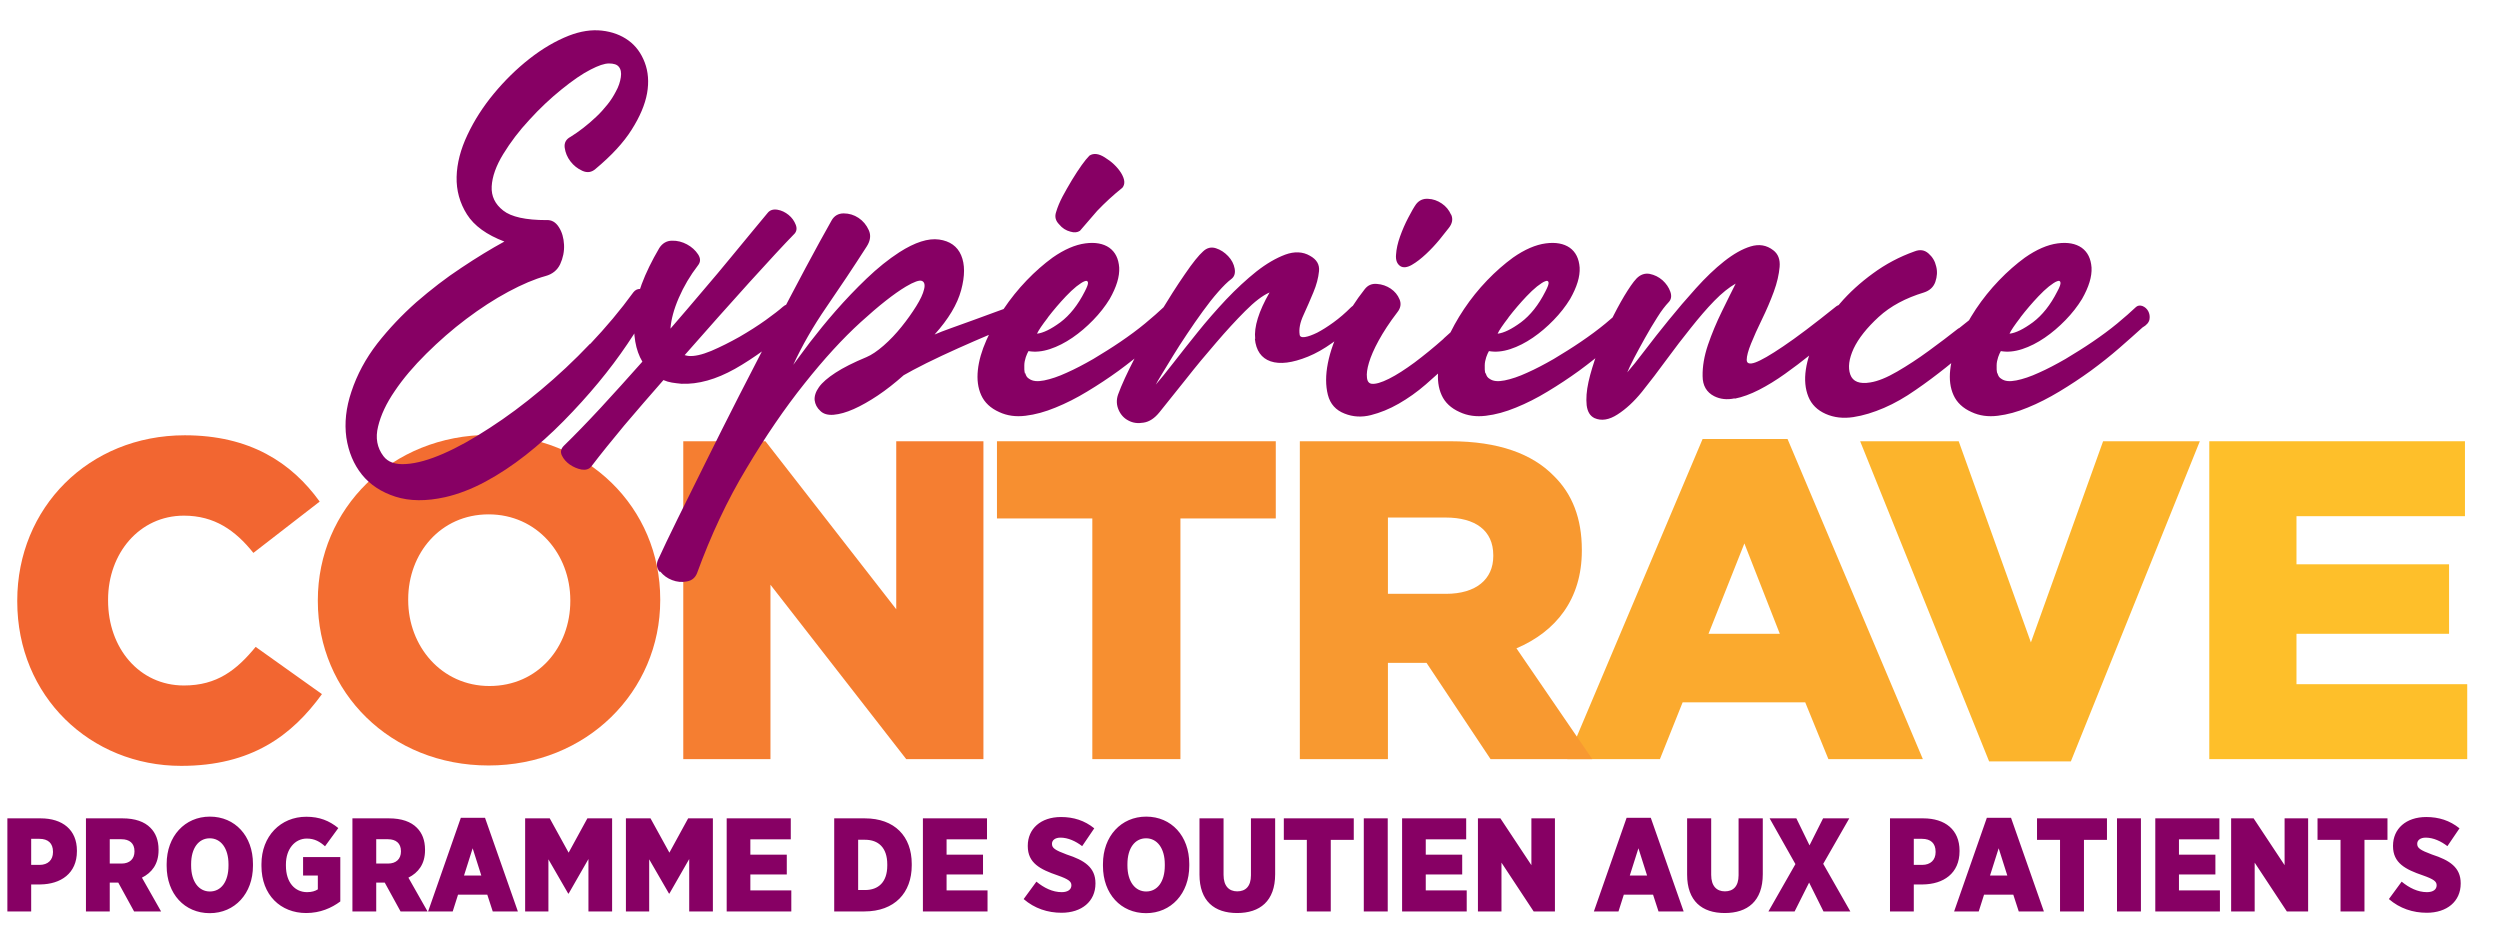 <svg width="282" height="107" viewBox="0 0 282 107" fill="none" xmlns="http://www.w3.org/2000/svg">
<path d="M0.832 102.81V92.31H4.582C7.057 92.31 8.677 93.6 8.677 95.955V96.015C8.677 98.535 6.847 99.735 4.552 99.765H3.517V102.81H0.832ZM3.517 97.56H4.462C5.407 97.56 5.977 97.005 5.977 96.12V96.075C5.977 95.115 5.422 94.62 4.447 94.62H3.517V97.56ZM9.695 102.81V92.31H13.82C15.23 92.31 16.295 92.685 16.97 93.375C17.555 93.96 17.885 94.77 17.885 95.835V95.91C17.885 97.47 17.12 98.445 16.01 99L18.17 102.81H15.125L13.34 99.555H12.38V102.81H9.695ZM12.38 97.41H13.715C14.63 97.41 15.17 96.885 15.17 96.045V96.015C15.17 95.115 14.6 94.665 13.7 94.665H12.38V97.41ZM23.659 103.005C20.824 103.005 18.799 100.83 18.799 97.68V97.455C18.799 94.32 20.854 92.115 23.674 92.115C26.509 92.115 28.534 94.29 28.534 97.44V97.665C28.534 100.8 26.479 103.005 23.659 103.005ZM23.674 100.56C24.934 100.56 25.774 99.465 25.774 97.65V97.485C25.774 95.67 24.904 94.56 23.659 94.56C22.414 94.56 21.559 95.655 21.559 97.47V97.635C21.559 99.45 22.429 100.56 23.674 100.56ZM34.532 102.99C31.667 102.99 29.492 100.965 29.492 97.68V97.47C29.492 94.32 31.652 92.13 34.547 92.13C36.047 92.13 37.142 92.58 38.162 93.405L36.662 95.46C36.107 94.965 35.507 94.59 34.607 94.59C33.272 94.59 32.252 95.76 32.252 97.5V97.65C32.252 99.57 33.287 100.635 34.637 100.635C35.162 100.635 35.552 100.515 35.852 100.32V98.76H34.187V96.675H38.387V101.685C37.397 102.42 36.122 102.99 34.532 102.99ZM39.753 102.81V92.31H43.878C45.288 92.31 46.353 92.685 47.028 93.375C47.613 93.96 47.943 94.77 47.943 95.835V95.91C47.943 97.47 47.178 98.445 46.068 99L48.228 102.81H45.183L43.398 99.555H42.438V102.81H39.753ZM42.438 97.41H43.773C44.688 97.41 45.228 96.885 45.228 96.045V96.015C45.228 95.115 44.658 94.665 43.758 94.665H42.438V97.41ZM48.291 102.81L51.981 92.25H54.711L58.416 102.81H55.581L54.966 100.92H51.666L51.066 102.81H48.291ZM52.341 98.76H54.291L53.316 95.685L52.341 98.76ZM59.236 102.81V92.31H62.011L64.141 96.18L66.256 92.31H69.046V102.81H66.376V96.9L64.141 100.8H64.096L61.861 96.93V102.81H59.236ZM70.603 102.81V92.31H73.378L75.508 96.18L77.623 92.31H80.413V102.81H77.743V96.9L75.508 100.8H75.463L73.228 96.93V102.81H70.603ZM81.97 102.81V92.31H89.2V94.68H84.64V96.405H88.75V98.64H84.64V100.44H89.26V102.81H81.97ZM94.099 102.81V92.31H97.549C100.924 92.31 102.844 94.35 102.844 97.44V97.62C102.844 100.71 100.909 102.81 97.504 102.81H94.099ZM97.579 94.725H96.799V100.395H97.579C99.079 100.395 100.084 99.51 100.084 97.635V97.5C100.084 95.61 99.079 94.725 97.579 94.725ZM104.104 102.81V92.31H111.334V94.68H106.774V96.405H110.884V98.64H106.774V100.44H111.394V102.81H104.104ZM119.743 102.96C118.183 102.96 116.698 102.48 115.468 101.415L116.908 99.45C117.763 100.155 118.738 100.635 119.758 100.635C120.478 100.635 120.853 100.32 120.853 99.87V99.855C120.853 99.435 120.538 99.18 119.308 98.745C117.328 98.07 115.933 97.35 115.933 95.445V95.4C115.933 93.495 117.388 92.16 119.683 92.16C121.093 92.16 122.338 92.55 123.433 93.435L122.068 95.445C121.348 94.89 120.478 94.485 119.623 94.485C119.008 94.485 118.663 94.785 118.663 95.175V95.19C118.663 95.655 118.993 95.895 120.328 96.39C122.323 97.035 123.568 97.845 123.568 99.63V99.66C123.568 101.7 121.993 102.96 119.743 102.96ZM129.274 103.005C126.439 103.005 124.414 100.83 124.414 97.68V97.455C124.414 94.32 126.469 92.115 129.289 92.115C132.124 92.115 134.149 94.29 134.149 97.44V97.665C134.149 100.8 132.094 103.005 129.274 103.005ZM129.289 100.56C130.549 100.56 131.389 99.465 131.389 97.65V97.485C131.389 95.67 130.519 94.56 129.274 94.56C128.029 94.56 127.174 95.655 127.174 97.47V97.635C127.174 99.45 128.044 100.56 129.289 100.56ZM139.547 102.99C136.982 102.99 135.302 101.64 135.302 98.655V92.31H138.017V98.685C138.017 99.945 138.632 100.545 139.562 100.545C140.507 100.545 141.107 99.975 141.107 98.73V92.31H143.837V98.61C143.837 101.655 142.112 102.99 139.547 102.99ZM147.41 102.81V94.74H144.815V92.31H152.705V94.74H150.11V102.81H147.41ZM153.836 102.81V92.31H156.536V102.81H153.836ZM158.156 102.81V92.31H165.386V94.68H160.826V96.405H164.936V98.64H160.826V100.44H165.446V102.81H158.156ZM166.711 102.81V92.31H169.246L172.741 97.59V92.31H175.396V102.81H172.996L169.366 97.305V102.81H166.711ZM179.79 102.81L183.48 92.25H186.21L189.915 102.81H187.08L186.465 100.92H183.165L182.565 102.81H179.79ZM183.84 98.76H185.79L184.815 95.685L183.84 98.76ZM194.552 102.99C191.987 102.99 190.307 101.64 190.307 98.655V92.31H193.022V98.685C193.022 99.945 193.637 100.545 194.567 100.545C195.512 100.545 196.112 99.975 196.112 98.73V92.31H198.842V98.61C198.842 101.655 197.117 102.99 194.552 102.99ZM205.644 92.31H208.599L205.659 97.44L208.719 102.81H205.689L204.069 99.555L202.434 102.81H199.479L202.524 97.47L199.614 92.31H202.629L204.114 95.355L205.644 92.31ZM213.191 102.81V92.31H216.941C219.416 92.31 221.036 93.6 221.036 95.955V96.015C221.036 98.535 219.206 99.735 216.911 99.765H215.876V102.81H213.191ZM215.876 97.56H216.821C217.766 97.56 218.336 97.005 218.336 96.12V96.075C218.336 95.115 217.781 94.62 216.806 94.62H215.876V97.56ZM220.425 102.81L224.115 92.25H226.845L230.55 102.81H227.715L227.1 100.92H223.8L223.2 102.81H220.425ZM224.475 98.76H226.425L225.45 95.685L224.475 98.76ZM232.371 102.81V94.74H229.776V92.31H237.666V94.74H235.071V102.81H232.371ZM238.797 102.81V92.31H241.497V102.81H238.797ZM243.117 102.81V92.31H250.347V94.68H245.787V96.405H249.897V98.64H245.787V100.44H250.407V102.81H243.117ZM251.672 102.81V92.31H254.207L257.702 97.59V92.31H260.357V102.81H257.957L254.327 97.305V102.81H251.672ZM264.012 102.81V94.74H261.417V92.31H269.307V94.74H266.712V102.81H264.012ZM273.742 102.96C272.182 102.96 270.697 102.48 269.467 101.415L270.907 99.45C271.762 100.155 272.737 100.635 273.757 100.635C274.477 100.635 274.852 100.32 274.852 99.87V99.855C274.852 99.435 274.537 99.18 273.307 98.745C271.327 98.07 269.932 97.35 269.932 95.445V95.4C269.932 93.495 271.387 92.16 273.682 92.16C275.092 92.16 276.337 92.55 277.432 93.435L276.067 95.445C275.347 94.89 274.477 94.485 273.622 94.485C273.007 94.485 272.662 94.785 272.662 95.175V95.19C272.662 95.655 272.992 95.895 274.327 96.39C276.322 97.035 277.567 97.845 277.567 99.63V99.66C277.567 101.7 275.992 102.96 273.742 102.96Z" fill="#870064"/>
<path d="M249.208 85.629V49.773H278.047V58.225H259.043V63.654H276.254V71.492H259.043V77.177H278.303V85.629H249.208Z" fill="#FEBF2A"/>
<path d="M224.373 85.885L209.825 49.773H220.941L229.085 72.465L237.23 49.773H248.14L233.593 85.885H224.373Z" fill="#FCB42C"/>
<path d="M176.79 85.629L192.054 49.517H201.633L216.898 85.629H206.243L203.631 79.226H189.8L187.239 85.629H176.79ZM192.72 71.492H200.762L196.767 61.298L192.72 71.492Z" fill="#FBAA2E"/>
<path d="M146.621 85.629V49.773H163.576C169.057 49.773 172.847 51.207 175.255 53.666C177.355 55.715 178.431 58.481 178.431 62.015V62.118C178.431 67.599 175.511 71.235 171.055 73.131L179.609 85.629H168.135L160.912 74.77H160.81H156.558V85.629H146.621ZM156.558 66.984H163.115C166.496 66.984 168.442 65.345 168.442 62.732V62.63C168.442 59.813 166.393 58.378 163.064 58.378H156.558V66.984Z" fill="#F89930"/>
<path d="M123.214 85.629V58.481H112.457V49.773H143.908V58.481H133.152V85.629H123.214Z" fill="#F78F30"/>
<path d="M77.073 85.629V49.773H86.344L101.096 68.725V49.773H110.931V85.629H102.223L86.908 65.959V85.629H77.073Z" fill="#F57E31"/>
<path d="M55.111 86.346C44.047 86.346 35.851 78.099 35.851 67.803V67.701C35.851 57.405 44.149 49.056 55.214 49.056C66.278 49.056 74.474 57.303 74.474 67.599V67.701C74.474 77.997 66.175 86.346 55.111 86.346ZM55.214 77.382C60.694 77.382 64.331 72.977 64.331 67.803V67.701C64.331 62.528 60.592 58.02 55.111 58.02C49.681 58.02 46.045 62.425 46.045 67.599V67.701C46.045 72.875 49.784 77.382 55.214 77.382Z" fill="#F36D31"/>
<path d="M20.438 86.39C10.193 86.39 1.946 78.553 1.946 67.847V67.745C1.946 57.296 9.988 49.1 20.847 49.1C28.172 49.1 32.884 52.173 36.06 56.578L28.582 62.367C26.533 59.806 24.177 58.166 20.745 58.166C15.725 58.166 12.191 62.418 12.191 67.642V67.745C12.191 73.123 15.725 77.323 20.745 77.323C24.484 77.323 26.687 75.582 28.838 72.969L36.316 78.296C32.936 82.958 28.377 86.39 20.438 86.39Z" fill="#F26631"/>
<g filter="url(#filter0_d_3105_1532)">
<path d="M65.711 35.359C63.92 37.248 62.055 38.987 60.133 40.593C58.21 42.2 56.307 43.617 54.404 44.845C52.5 46.092 50.767 47.056 49.165 47.755C47.563 48.454 46.168 48.851 44.962 48.927C43.756 49.021 42.908 48.719 42.399 48.039C41.683 47.094 41.476 45.979 41.796 44.694C42.098 43.428 42.72 42.086 43.681 40.688C44.623 39.289 45.81 37.891 47.242 36.474C48.675 35.056 50.163 33.753 51.746 32.562C53.33 31.372 54.894 30.351 56.477 29.501C58.06 28.651 59.454 28.065 60.679 27.725C61.452 27.517 62.017 27.063 62.337 26.383C62.658 25.684 62.809 24.947 62.771 24.191C62.733 23.435 62.545 22.755 62.187 22.207C61.829 21.64 61.358 21.375 60.792 21.413C58.455 21.413 56.816 21.054 55.911 20.336C54.988 19.618 54.554 18.711 54.611 17.615C54.667 16.519 55.101 15.29 55.911 13.968C56.722 12.645 57.702 11.341 58.87 10.094C60.02 8.828 61.226 7.694 62.488 6.674C63.751 5.653 64.844 4.897 65.786 4.425C66.634 3.99 67.313 3.745 67.84 3.745C68.368 3.745 68.745 3.858 68.952 4.123C69.178 4.387 69.254 4.784 69.178 5.294C69.103 5.804 68.933 6.352 68.613 6.919C68.368 7.392 68.067 7.883 67.671 8.374C67.275 8.866 66.86 9.338 66.389 9.773C65.937 10.207 65.447 10.623 64.938 11.02C64.429 11.417 63.958 11.738 63.506 12.021C62.997 12.286 62.771 12.702 62.846 13.25C62.922 13.798 63.129 14.308 63.487 14.78C63.845 15.253 64.297 15.612 64.844 15.857C65.391 16.103 65.88 16.027 66.314 15.65C68.104 14.157 69.48 12.683 70.403 11.209C71.327 9.754 71.911 8.374 72.137 7.108C72.363 5.842 72.269 4.671 71.873 3.631C71.478 2.592 70.874 1.76 70.045 1.156C69.216 0.551 68.217 0.173 67.049 0.041C65.88 -0.091 64.637 0.098 63.318 0.608C61.829 1.194 60.34 2.063 58.87 3.216C57.4 4.368 56.062 5.691 54.856 7.146C53.65 8.601 52.651 10.151 51.878 11.795C51.106 13.42 50.691 15.007 50.654 16.538C50.616 18.068 51.011 19.486 51.822 20.771C52.632 22.055 54.046 23.076 56.043 23.832C54.554 24.644 52.934 25.627 51.181 26.799C49.428 27.951 47.751 29.255 46.112 30.672C44.491 32.109 43.021 33.658 41.702 35.34C40.402 37.022 39.422 38.836 38.781 40.782C38.178 42.577 37.989 44.297 38.216 45.941C38.461 47.566 39.045 48.965 39.968 50.117C40.892 51.27 42.173 52.101 43.756 52.612C45.358 53.122 47.224 53.141 49.353 52.668C50.842 52.328 52.368 51.742 53.914 50.911C55.459 50.079 56.967 49.078 58.437 47.925C59.907 46.773 61.339 45.487 62.733 44.07C64.128 42.653 65.428 41.217 66.634 39.762C67.84 38.307 68.933 36.852 69.913 35.397C70.893 33.961 71.704 32.6 72.363 31.334C72.533 30.994 72.57 30.654 72.495 30.313C72.401 29.973 72.269 29.709 72.062 29.501C71.854 29.293 71.609 29.18 71.327 29.18C71.044 29.18 70.799 29.293 70.592 29.558C69.141 31.561 67.501 33.507 65.711 35.397V35.359ZM70.724 32.203C70.535 34.357 70.837 36.096 71.609 37.381C69.989 39.214 68.406 40.952 66.879 42.615C65.353 44.259 63.977 45.676 62.752 46.867C62.413 47.207 62.337 47.566 62.526 47.963C62.714 48.36 63.016 48.7 63.412 48.983C63.826 49.267 64.26 49.456 64.731 49.55C65.202 49.626 65.579 49.531 65.843 49.21C66.936 47.774 68.18 46.243 69.574 44.562C70.987 42.899 72.457 41.198 73.984 39.459C74.285 39.592 74.606 39.686 74.945 39.743C75.284 39.8 75.642 39.837 76.019 39.875C77.923 39.951 79.92 39.384 82.05 38.193C84.16 37.003 86.516 35.283 89.098 33.035C89.343 32.789 89.437 32.524 89.399 32.184C89.362 31.863 89.249 31.579 89.041 31.334C88.834 31.088 88.589 30.956 88.306 30.899C88.024 30.843 87.722 30.956 87.421 31.221C87.044 31.561 86.403 32.052 85.517 32.694C84.613 33.337 83.633 33.961 82.558 34.584C81.484 35.189 80.429 35.718 79.374 36.171C78.318 36.606 77.47 36.795 76.83 36.738C76.735 36.738 76.585 36.7 76.377 36.644C77.659 35.189 78.94 33.753 80.184 32.335C81.447 30.918 82.615 29.614 83.689 28.424C84.782 27.233 85.743 26.175 86.61 25.23C87.477 24.304 88.156 23.567 88.664 23.057C89.004 22.755 89.079 22.377 88.909 21.942C88.74 21.508 88.476 21.13 88.099 20.827C87.722 20.525 87.308 20.317 86.836 20.241C86.365 20.166 85.988 20.279 85.725 20.619C85.385 21.035 84.858 21.659 84.141 22.528C83.425 23.397 82.596 24.418 81.616 25.589C80.655 26.761 79.581 28.046 78.413 29.406C77.244 30.786 76.038 32.203 74.775 33.658C74.851 32.638 75.152 31.485 75.718 30.181C76.283 28.877 76.999 27.668 77.885 26.515C78.186 26.137 78.186 25.721 77.885 25.268C77.583 24.814 77.169 24.436 76.641 24.153C76.114 23.87 75.548 23.718 74.945 23.737C74.342 23.737 73.852 24.04 73.513 24.569C71.817 27.46 70.874 29.992 70.686 32.146L70.724 32.203ZM73.645 61.077C73.984 61.493 74.417 61.814 74.964 62.022C75.51 62.23 76.057 62.287 76.622 62.173C77.188 62.079 77.564 61.758 77.772 61.247C79.336 56.958 81.183 53.008 83.35 49.418C85.498 45.809 87.684 42.615 89.889 39.856C92.094 37.078 94.205 34.773 96.24 32.921C98.275 31.069 99.972 29.728 101.328 28.915C102.252 28.367 102.855 28.159 103.138 28.273C103.42 28.386 103.515 28.707 103.383 29.217C103.27 29.728 102.968 30.37 102.497 31.126C102.026 31.882 101.479 32.657 100.838 33.45C100.217 34.225 99.538 34.943 98.822 35.567C98.106 36.19 97.465 36.625 96.881 36.871C95.43 37.475 94.261 38.061 93.395 38.628C92.528 39.195 91.906 39.724 91.529 40.253C91.152 40.782 91.001 41.273 91.039 41.727C91.096 42.181 91.303 42.596 91.68 42.936C92.019 43.277 92.528 43.428 93.187 43.371C93.847 43.314 94.601 43.106 95.449 42.729C96.297 42.351 97.201 41.84 98.162 41.198C99.124 40.556 100.104 39.781 101.083 38.911C101.668 38.571 102.516 38.118 103.646 37.551C104.777 36.984 105.983 36.436 107.227 35.869C108.49 35.302 109.677 34.792 110.789 34.319C111.901 33.847 112.73 33.507 113.276 33.299C113.578 33.167 113.785 32.959 113.879 32.694C113.974 32.43 113.993 32.165 113.936 31.901C113.861 31.655 113.729 31.447 113.503 31.315C113.276 31.183 113.013 31.183 112.711 31.315C112.447 31.409 111.957 31.598 111.26 31.844C110.563 32.109 109.79 32.373 108.942 32.694C108.094 32.997 107.265 33.299 106.473 33.583C105.682 33.866 105.041 34.112 104.57 34.319C106.134 32.581 107.133 30.918 107.566 29.312C108 27.706 108 26.402 107.566 25.381C107.133 24.361 106.285 23.775 105.079 23.605C103.854 23.435 102.365 23.907 100.593 25.041C99.368 25.835 98.144 26.817 96.9 28.008C95.656 29.198 94.507 30.408 93.413 31.655C92.32 32.902 91.378 34.074 90.53 35.17C89.701 36.285 89.06 37.135 88.627 37.74C89.607 35.605 90.85 33.431 92.358 31.239C93.866 29.047 95.392 26.761 96.919 24.38C97.333 23.737 97.409 23.114 97.145 22.547C96.881 21.961 96.504 21.508 95.995 21.167C95.486 20.827 94.921 20.657 94.318 20.657C93.715 20.657 93.244 20.922 92.942 21.47C92.132 22.906 91.152 24.682 90.021 26.799C88.891 28.915 87.684 31.221 86.403 33.677C85.14 36.153 83.84 38.666 82.502 41.255C81.183 43.843 79.939 46.319 78.771 48.681C77.602 51.043 76.547 53.178 75.586 55.106C74.644 57.033 73.909 58.545 73.4 59.679C73.155 60.189 73.211 60.662 73.55 61.077H73.645ZM114.765 38.741C114.69 38.439 114.671 38.118 114.69 37.797C114.69 37.475 114.765 37.173 114.859 36.871C114.954 36.587 115.067 36.36 115.161 36.19C115.915 36.323 116.706 36.247 117.573 35.964C118.44 35.68 119.288 35.245 120.117 34.679C120.946 34.112 121.719 33.45 122.454 32.694C123.189 31.939 123.811 31.145 124.32 30.313C125.092 28.953 125.45 27.781 125.394 26.761C125.319 25.759 124.96 25.022 124.282 24.531C123.604 24.059 122.699 23.889 121.568 24.04C120.438 24.191 119.194 24.72 117.875 25.646C116.895 26.364 115.915 27.214 114.954 28.216C113.993 29.217 113.126 30.294 112.353 31.447C111.599 32.6 110.94 33.772 110.412 34.962C109.884 36.153 109.564 37.267 109.451 38.326C109.338 39.384 109.451 40.329 109.828 41.16C110.205 41.992 110.883 42.634 111.863 43.069C112.749 43.484 113.729 43.617 114.822 43.484C115.915 43.352 117.027 43.05 118.214 42.559C119.382 42.086 120.588 41.481 121.794 40.744C123.019 40.007 124.188 39.233 125.337 38.401C126.468 37.57 127.542 36.719 128.541 35.85C129.54 34.981 130.407 34.206 131.161 33.526C131.632 33.261 131.896 32.94 131.952 32.6C132.009 32.26 131.952 31.957 131.801 31.674C131.651 31.409 131.443 31.221 131.161 31.107C130.897 31.013 130.652 31.032 130.444 31.202C129.86 31.75 129.163 32.373 128.315 33.072C127.467 33.772 126.543 34.452 125.545 35.132C124.546 35.812 123.509 36.455 122.473 37.078C121.418 37.683 120.419 38.212 119.476 38.628C118.534 39.063 117.686 39.346 116.932 39.497C116.179 39.648 115.632 39.592 115.255 39.327C115.01 39.195 114.859 38.968 114.803 38.666L114.765 38.741ZM117.347 32.392C117.988 31.561 118.666 30.767 119.382 30.011C119.797 29.576 120.193 29.198 120.57 28.896C120.965 28.594 121.267 28.386 121.493 28.31C121.719 28.216 121.832 28.273 121.87 28.443C121.908 28.613 121.776 28.953 121.512 29.463C120.739 30.994 119.816 32.146 118.76 32.94C117.705 33.715 116.819 34.15 116.122 34.225C116.292 33.847 116.706 33.242 117.347 32.411V32.392ZM118.628 21.904C118.968 22.32 119.382 22.585 119.891 22.717C120.325 22.849 120.683 22.811 120.965 22.622C121.38 22.15 122.021 21.394 122.906 20.374C123.792 19.448 124.734 18.578 125.752 17.766C126.091 17.35 126.035 16.802 125.601 16.084C125.168 15.404 124.546 14.818 123.773 14.346C123.095 13.911 122.511 13.835 122.039 14.138C121.531 14.648 120.871 15.574 120.061 16.897C119.646 17.577 119.307 18.201 118.987 18.786C118.685 19.372 118.44 19.939 118.27 20.525C118.101 21.035 118.214 21.489 118.628 21.904ZM140.696 34.792C140.828 36.134 141.431 36.984 142.468 37.343C143.523 37.702 144.918 37.532 146.689 36.814C148.461 36.096 150.326 34.754 152.343 32.789C152.644 32.486 152.814 32.184 152.852 31.92C152.889 31.655 152.852 31.428 152.701 31.258C152.569 31.088 152.38 30.994 152.173 30.975C151.947 30.975 151.74 31.05 151.532 31.258C150.892 31.901 150.232 32.468 149.554 32.959C148.875 33.45 148.272 33.828 147.726 34.112C147.179 34.376 146.727 34.546 146.35 34.603C145.973 34.66 145.766 34.565 145.747 34.319C145.653 33.715 145.785 32.978 146.18 32.127C146.576 31.277 146.934 30.427 147.292 29.576C147.65 28.726 147.857 27.932 147.933 27.177C148.008 26.421 147.669 25.854 146.915 25.438C146.105 24.966 145.163 24.928 144.126 25.306C143.071 25.703 141.997 26.326 140.866 27.214C139.754 28.102 138.604 29.161 137.455 30.37C136.305 31.598 135.231 32.827 134.232 34.074C133.234 35.321 132.31 36.474 131.481 37.551C130.652 38.628 129.992 39.422 129.521 39.97C129.615 39.762 129.86 39.365 130.199 38.798C130.558 38.212 130.972 37.532 131.443 36.757C131.914 35.982 132.461 35.132 133.045 34.263C133.629 33.375 134.232 32.524 134.817 31.712C135.401 30.899 135.985 30.162 136.55 29.52C137.116 28.877 137.606 28.386 138.058 28.046C138.397 27.781 138.51 27.384 138.416 26.874C138.322 26.364 138.077 25.892 137.681 25.476C137.285 25.06 136.833 24.758 136.305 24.588C135.778 24.418 135.288 24.531 134.854 24.947C134.383 25.363 133.686 26.213 132.8 27.517C131.896 28.821 130.953 30.313 129.954 31.957C128.956 33.602 128.013 35.264 127.165 36.946C126.298 38.628 125.658 40.007 125.262 41.103C125.055 41.708 125.092 42.294 125.337 42.842C125.582 43.39 125.959 43.787 126.449 44.032C126.939 44.297 127.505 44.373 128.145 44.259C128.786 44.165 129.389 43.768 129.936 43.088C130.821 41.992 131.82 40.744 132.932 39.346C134.044 37.929 135.175 36.568 136.324 35.245C137.455 33.923 138.548 32.732 139.603 31.674C140.659 30.616 141.563 29.917 142.355 29.576C141.13 31.712 140.583 33.469 140.734 34.811L140.696 34.792ZM162.821 20.79C162.595 20.279 162.255 19.863 161.784 19.542C161.313 19.221 160.785 19.032 160.239 19.013C159.674 18.975 159.221 19.183 158.882 19.618C158.637 19.958 158.354 20.468 157.996 21.148C157.638 21.829 157.337 22.528 157.073 23.265C156.809 24.002 156.658 24.682 156.621 25.306C156.564 25.929 156.734 26.364 157.111 26.61C157.45 26.817 157.883 26.761 158.411 26.459C158.939 26.156 159.466 25.74 160.013 25.23C160.559 24.72 161.049 24.191 161.52 23.624C161.973 23.057 162.331 22.622 162.557 22.32C162.971 21.81 163.066 21.3 162.84 20.79H162.821ZM161.991 34.792C160.861 35.794 159.768 36.682 158.712 37.475C157.657 38.25 156.696 38.874 155.829 39.308C154.962 39.743 154.303 39.932 153.869 39.875C153.568 39.837 153.379 39.611 153.341 39.176C153.285 38.741 153.36 38.193 153.568 37.494C153.775 36.795 154.133 35.964 154.661 35C155.188 34.036 155.886 32.959 156.771 31.806C157.148 31.334 157.224 30.843 157.016 30.351C156.809 29.86 156.489 29.463 156.018 29.142C155.565 28.84 155.038 28.651 154.472 28.613C153.888 28.556 153.436 28.764 153.096 29.198C152.079 30.483 151.193 31.863 150.458 33.337C149.704 34.792 149.196 36.209 148.932 37.551C148.668 38.892 148.668 40.083 148.932 41.122C149.196 42.162 149.836 42.861 150.816 43.239C151.758 43.617 152.757 43.673 153.794 43.409C154.83 43.144 155.867 42.729 156.922 42.124C157.977 41.519 158.995 40.801 159.975 39.951C160.955 39.1 161.878 38.269 162.726 37.419C163.574 36.587 164.328 35.812 164.969 35.075C165.61 34.338 166.119 33.809 166.495 33.469C166.703 33.261 166.797 33.035 166.778 32.751C166.778 32.486 166.665 32.241 166.495 32.033C166.326 31.825 166.119 31.674 165.892 31.579C165.647 31.485 165.421 31.485 165.176 31.636C164.196 32.732 163.141 33.772 161.991 34.773V34.792ZM166.703 38.741C166.627 38.439 166.609 38.118 166.627 37.797C166.627 37.475 166.703 37.173 166.797 36.871C166.891 36.587 167.004 36.36 167.099 36.19C167.852 36.323 168.644 36.247 169.511 35.964C170.378 35.68 171.226 35.245 172.055 34.679C172.884 34.112 173.657 33.45 174.392 32.694C175.127 31.939 175.749 31.145 176.257 30.313C177.03 28.953 177.388 27.781 177.332 26.761C177.256 25.759 176.898 25.022 176.22 24.531C175.541 24.059 174.637 23.889 173.506 24.04C172.375 24.191 171.131 24.72 169.812 25.646C168.832 26.364 167.852 27.214 166.891 28.216C165.93 29.217 165.063 30.294 164.291 31.447C163.518 32.6 162.877 33.772 162.35 34.962C161.822 36.153 161.502 37.267 161.388 38.326C161.275 39.384 161.388 40.329 161.765 41.16C162.142 41.992 162.821 42.634 163.801 43.069C164.686 43.484 165.666 43.617 166.759 43.484C167.852 43.352 168.964 43.05 170.152 42.559C171.32 42.086 172.526 41.481 173.732 40.744C174.957 40.007 176.125 39.233 177.275 38.401C178.406 37.57 179.48 36.719 180.479 35.85C181.478 34.981 182.344 34.206 183.098 33.526C183.569 33.261 183.833 32.94 183.89 32.6C183.946 32.26 183.89 31.957 183.739 31.674C183.588 31.409 183.381 31.221 183.098 31.107C182.834 31.013 182.589 31.032 182.382 31.202C181.798 31.75 181.101 32.373 180.253 33.072C179.405 33.772 178.481 34.452 177.482 35.132C176.484 35.812 175.447 36.455 174.411 37.078C173.355 37.683 172.356 38.212 171.414 38.628C170.472 39.063 169.624 39.346 168.87 39.497C168.116 39.648 167.57 39.592 167.193 39.327C166.948 39.195 166.797 38.968 166.74 38.666L166.703 38.741ZM169.303 32.392C169.944 31.561 170.623 30.767 171.339 30.011C171.753 29.576 172.149 29.198 172.526 28.896C172.922 28.594 173.223 28.386 173.449 28.31C173.676 28.216 173.789 28.273 173.826 28.443C173.864 28.613 173.732 28.953 173.468 29.463C172.696 30.994 171.772 32.146 170.717 32.94C169.662 33.715 168.776 34.15 168.079 34.225C168.248 33.847 168.663 33.242 169.303 32.411V32.392ZM194.82 41.557C195.687 41.387 196.61 41.047 197.571 40.556C198.533 40.064 199.512 39.459 200.492 38.76C201.472 38.061 202.396 37.362 203.263 36.663C204.13 35.964 204.921 35.321 205.656 34.697C206.391 34.074 206.956 33.62 207.371 33.318C207.71 33.072 207.88 32.789 207.899 32.449C207.899 32.109 207.842 31.806 207.691 31.561C207.541 31.296 207.333 31.126 207.051 31.032C206.787 30.937 206.523 30.956 206.297 31.126C203.753 33.167 201.755 34.679 200.285 35.661C198.834 36.644 197.779 37.248 197.138 37.475C196.497 37.702 196.177 37.589 196.177 37.173C196.177 36.757 196.346 36.134 196.667 35.34C196.987 34.546 197.402 33.62 197.911 32.581C198.419 31.542 198.853 30.521 199.23 29.501C199.607 28.48 199.814 27.536 199.889 26.704C199.965 25.854 199.72 25.23 199.173 24.814C198.419 24.229 197.571 24.096 196.629 24.38C195.687 24.663 194.688 25.23 193.633 26.062C192.577 26.893 191.522 27.913 190.448 29.104C189.374 30.294 188.356 31.485 187.376 32.694C186.396 33.904 185.492 35.038 184.681 36.115C183.871 37.192 183.211 38.004 182.702 38.59C182.834 38.25 183.098 37.721 183.456 37.003C183.833 36.285 184.248 35.529 184.7 34.716C185.152 33.904 185.623 33.11 186.095 32.373C186.566 31.617 186.999 31.069 187.357 30.691C187.659 30.389 187.734 29.992 187.565 29.501C187.395 29.009 187.093 28.575 186.679 28.197C186.245 27.819 185.774 27.592 185.228 27.479C184.681 27.384 184.191 27.555 183.758 27.989C183.343 28.424 182.891 29.104 182.363 29.973C181.836 30.861 181.308 31.844 180.78 32.94C180.253 34.036 179.763 35.17 179.329 36.36C178.896 37.551 178.556 38.647 178.33 39.667C178.104 40.688 178.048 41.557 178.123 42.294C178.217 43.031 178.5 43.503 179.009 43.749C179.781 44.089 180.648 43.957 181.609 43.333C182.552 42.729 183.475 41.878 184.361 40.782C185.284 39.63 186.208 38.42 187.131 37.154C188.055 35.888 188.978 34.697 189.883 33.564C190.787 32.43 191.654 31.409 192.521 30.521C193.388 29.633 194.198 28.991 194.933 28.575C194.518 29.387 194.01 30.427 193.388 31.693C192.766 32.959 192.238 34.225 191.805 35.491C191.371 36.776 191.183 37.948 191.202 39.006C191.202 40.083 191.654 40.839 192.502 41.273C193.18 41.614 193.953 41.708 194.82 41.519V41.557ZM220.092 33.602C219.017 34.452 217.887 35.302 216.699 36.171C215.512 37.041 214.325 37.815 213.156 38.496C211.988 39.176 210.97 39.592 210.122 39.724C208.897 39.932 208.144 39.63 207.861 38.836C207.578 38.042 207.71 37.06 208.238 35.907C208.784 34.754 209.727 33.564 211.065 32.335C212.403 31.107 214.118 30.2 216.172 29.576C216.812 29.369 217.246 28.972 217.453 28.386C217.66 27.781 217.698 27.195 217.547 26.629C217.415 26.043 217.133 25.57 216.681 25.174C216.228 24.777 215.719 24.701 215.098 24.947C213.401 25.551 211.837 26.383 210.424 27.422C208.992 28.462 207.748 29.595 206.693 30.824C205.618 32.052 204.751 33.299 204.092 34.603C203.432 35.888 203.018 37.116 202.848 38.269C202.678 39.422 202.773 40.442 203.131 41.33C203.489 42.218 204.148 42.861 205.091 43.277C206.033 43.692 207.069 43.806 208.2 43.636C209.331 43.465 210.48 43.106 211.668 42.596C212.855 42.086 214.042 41.406 215.229 40.574C216.417 39.762 217.547 38.911 218.64 38.042C219.733 37.173 220.713 36.323 221.618 35.491C222.523 34.66 223.276 33.942 223.879 33.318C224.087 33.11 224.181 32.883 224.181 32.638C224.181 32.392 224.106 32.146 223.955 31.957C223.804 31.75 223.616 31.617 223.371 31.523C223.126 31.447 222.899 31.466 222.654 31.598C222.014 32.109 221.147 32.789 220.092 33.639V33.602ZM224.445 38.741C224.369 38.439 224.351 38.118 224.369 37.797C224.369 37.475 224.445 37.173 224.539 36.871C224.633 36.587 224.746 36.36 224.841 36.19C225.594 36.323 226.386 36.247 227.253 35.964C228.12 35.68 228.968 35.245 229.797 34.679C230.626 34.112 231.399 33.45 232.134 32.694C232.869 31.939 233.491 31.145 233.999 30.313C234.772 28.953 235.13 27.781 235.074 26.761C234.998 25.759 234.64 25.022 233.962 24.531C233.283 24.059 232.379 23.889 231.248 24.04C230.117 24.191 228.873 24.72 227.554 25.646C226.574 26.364 225.594 27.214 224.633 28.216C223.672 29.217 222.805 30.294 222.033 31.447C221.279 32.6 220.619 33.772 220.092 34.962C219.564 36.153 219.243 37.267 219.13 38.326C219.017 39.384 219.13 40.329 219.507 41.16C219.884 41.992 220.563 42.634 221.543 43.069C222.428 43.484 223.408 43.617 224.501 43.484C225.576 43.352 226.706 43.05 227.875 42.559C229.043 42.086 230.23 41.481 231.455 40.744C232.68 40.007 233.849 39.233 234.998 38.401C236.129 37.57 237.203 36.719 238.202 35.85C239.201 34.981 240.068 34.206 240.821 33.526C241.292 33.261 241.556 32.94 241.613 32.6C241.669 32.26 241.613 31.957 241.462 31.674C241.311 31.409 241.104 31.221 240.821 31.107C240.558 31.013 240.313 31.032 240.105 31.202C239.521 31.75 238.824 32.373 237.976 33.072C237.128 33.772 236.204 34.452 235.205 35.132C234.207 35.812 233.17 36.455 232.134 37.078C231.078 37.683 230.08 38.212 229.137 38.628C228.195 39.063 227.347 39.346 226.593 39.497C225.839 39.648 225.293 39.592 224.916 39.327C224.671 39.195 224.52 38.968 224.464 38.666L224.445 38.741ZM227.045 32.392C227.686 31.561 228.365 30.767 229.081 30.011C229.495 29.576 229.891 29.198 230.268 28.896C230.664 28.594 230.965 28.386 231.191 28.31C231.418 28.216 231.531 28.273 231.568 28.443C231.606 28.613 231.493 28.953 231.21 29.463C230.438 30.994 229.514 32.146 228.459 32.94C227.404 33.715 226.518 34.15 225.821 34.225C225.99 33.847 226.405 33.242 227.045 32.411V32.392Z" fill="#870064"/>
</g>
<defs>
<filter id="filter0_d_3105_1532" x="37.271" y="0" width="206.92" height="67.349" filterUnits="userSpaceOnUse" color-interpolation-filters="sRGB">
<feFlood flood-opacity="0" result="BackgroundImageFix"/>
<feColorMatrix in="SourceAlpha" type="matrix" values="0 0 0 0 0 0 0 0 0 0 0 0 0 0 0 0 0 0 127 0" result="hardAlpha"/>
<feOffset dx="0.852" dy="3.414"/>
<feGaussianBlur stdDeviation="0.852"/>
<feComposite in2="hardAlpha" operator="out"/>
<feColorMatrix type="matrix" values="0 0 0 0 0 0 0 0 0 0 0 0 0 0 0 0 0 0 0.25 0"/>
<feBlend mode="normal" in2="BackgroundImageFix" result="effect1_dropShadow_3105_1532"/>
<feBlend mode="normal" in="SourceGraphic" in2="effect1_dropShadow_3105_1532" result="shape"/>
</filter>
</defs>
</svg>
